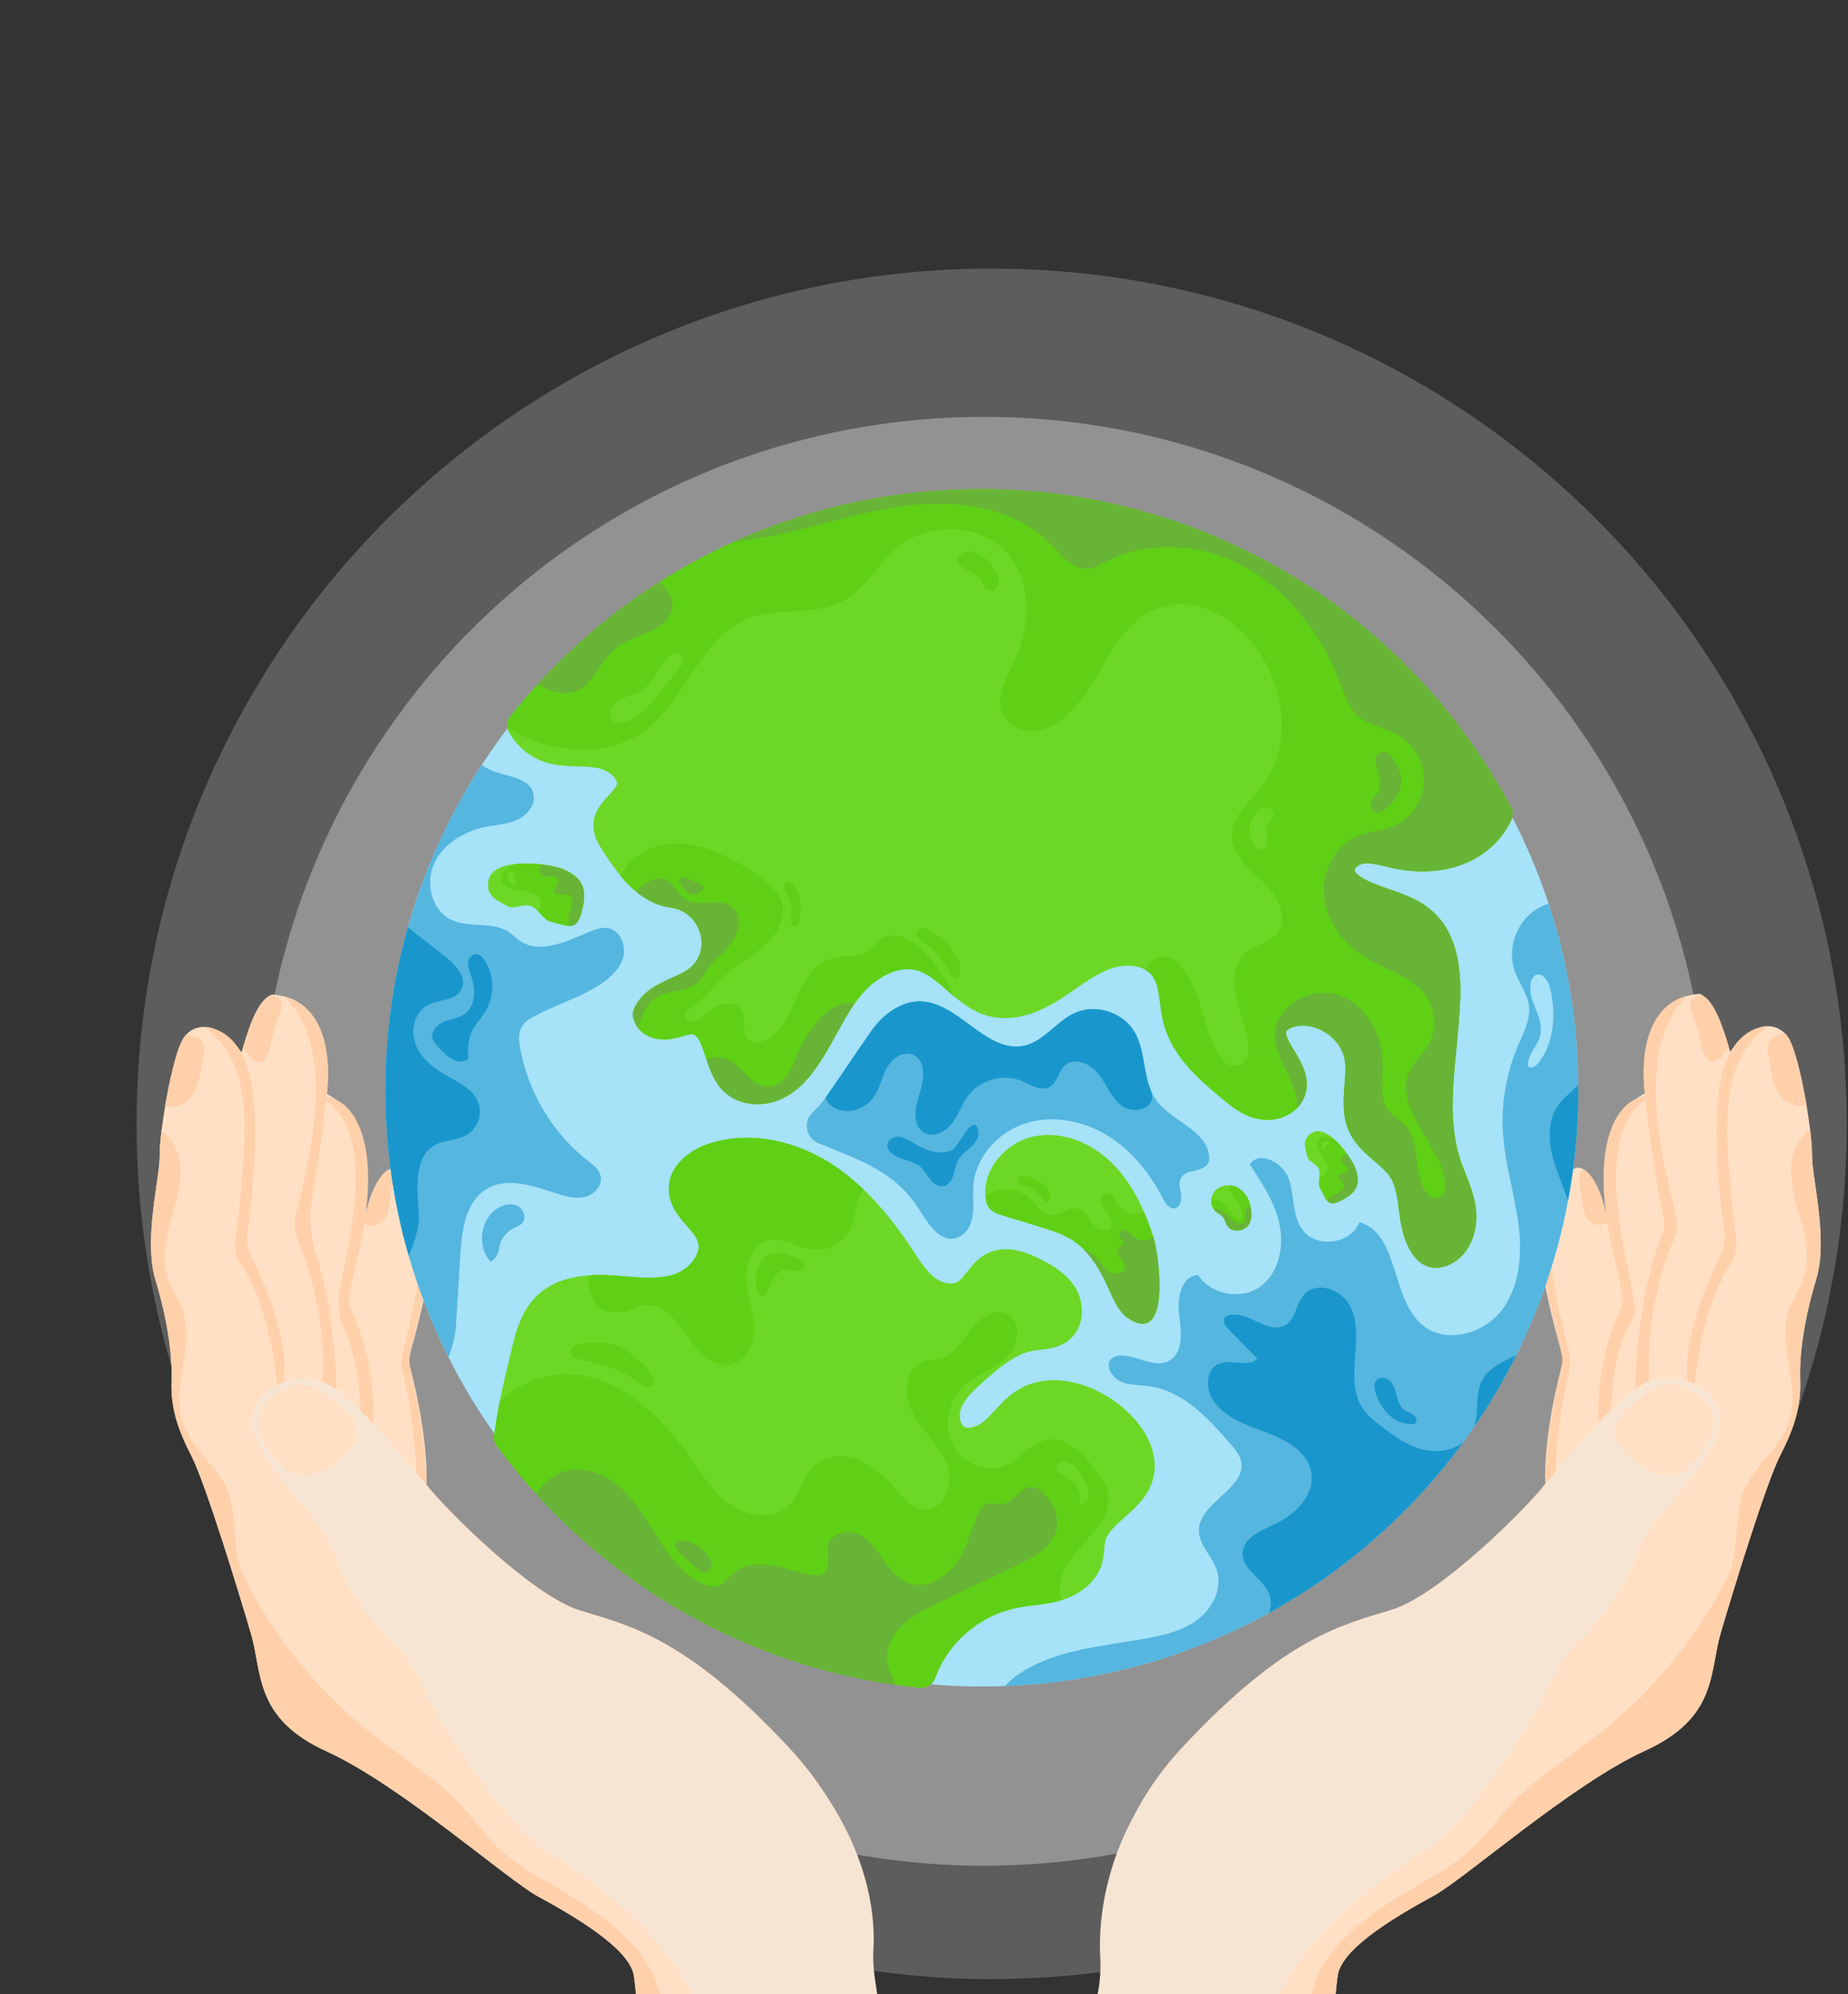 <?xml version="1.0" encoding="UTF-8"?> <svg xmlns="http://www.w3.org/2000/svg" width="406" height="438" viewBox="0 0 406 438" fill="none"><rect x="0" y="0" width="406" height="438" fill="#333333" stroke="none"/><g clip-path="url(#clip0_181_3540)"><path opacity="0.21" d="M405.726 246.849C405.726 348.192 325.525 430.749 225.134 434.556C222.716 434.665 220.297 434.712 217.863 434.712C211.419 434.712 205.068 434.4 198.78 433.729C144.559 428.299 97.156 399.761 66.527 358.131C60.223 349.596 54.637 340.515 49.847 330.95C37.146 305.657 30 277.088 30 246.848C30 209.072 41.156 173.918 60.348 144.475C63.578 139.498 67.058 134.676 70.74 130.042C105.161 86.743 158.29 59 217.863 59C289.669 59 352.035 99.256 383.617 158.424C388.704 167.895 392.995 177.866 396.38 188.226C402.449 206.671 405.726 226.378 405.726 246.849Z" fill="white"></path><path opacity="0.33" d="M375.32 250.693C375.32 336.537 307.385 406.467 222.347 409.692C220.298 409.784 218.25 409.824 216.188 409.824C210.73 409.824 205.35 409.56 200.024 408.991C154.095 404.392 113.942 380.218 87.998 344.955C82.658 337.725 77.927 330.033 73.869 321.931C63.11 300.507 57.057 276.306 57.057 250.692C57.057 218.694 66.507 188.916 82.764 163.976C85.5 159.76 88.447 155.676 91.566 151.75C120.722 115.073 165.726 91.574 216.188 91.574C277.012 91.574 329.84 125.674 356.591 175.792C360.9 183.815 364.534 192.26 367.402 201.036C372.544 216.659 375.32 233.352 375.32 250.693Z" fill="white"></path><path d="M399.029 280.949C396.327 289.896 395.284 297.597 395.497 303.214C395.7 308.831 394.243 313.618 391.125 319.65C388.008 325.691 380.509 350.243 378.019 358.775C375.51 367.316 377.392 377.295 361.362 384.581C345.341 391.867 321.831 412.675 314.969 416.419C308.089 420.173 295.038 427.542 293.94 433.694C292.99 439.016 291.911 462.811 292.501 490.813H237.162L246.081 430.364C246.081 430.364 239.957 415.625 250.241 396.819C252.528 392.622 255.637 388.223 259.815 383.74C282.707 359.197 295.195 356.901 305.811 353.571C316.418 350.241 335.353 331.306 339.522 325.902C339.522 325.902 338.72 316.955 343.147 299.865C343.156 299.856 343.156 299.837 343.156 299.828C343.258 299.441 343.359 299.044 343.47 298.638C343.35 298.204 343.23 297.789 343.119 297.365C343.119 297.365 343.119 297.365 343.119 297.356C340.878 289.157 339.227 282.47 338.664 276.844V276.807C338.314 273.441 338.378 270.452 338.95 267.75C338.95 267.732 338.95 267.704 338.959 267.685C339.752 263.959 341.495 260.768 344.502 257.844C344.834 257.503 345.055 257.3 345.12 257.244C345.129 257.235 345.129 257.235 345.138 257.226C346.005 256.359 346.992 256.295 347.97 256.885C347.97 256.885 347.979 256.885 347.979 256.894C349.584 257.862 351.198 260.592 352.323 264.512V264.53C352.323 264.53 352.323 264.539 352.332 264.548C352.332 264.566 352.341 264.585 352.341 264.613C352.525 265.24 352.682 265.895 352.83 266.587V266.532C352.775 264.909 352.526 262.566 352.452 259.891C352.286 253.822 353.042 246.075 359.268 241.472C359.277 241.463 359.287 241.463 359.287 241.463C359.287 241.463 359.305 241.454 359.324 241.435C359.942 240.974 360.624 240.54 361.362 240.153C361.362 240.153 361.03 237.893 361.122 234.822C361.131 234.324 361.15 233.844 361.187 233.374C361.584 227.895 363.502 220.775 370.53 218.792C370.604 218.783 370.641 218.774 370.641 218.774C371.489 218.525 372.421 218.377 373.436 218.303C373.602 218.377 373.759 218.451 373.906 218.543C374.035 218.617 374.155 218.69 374.275 218.774C374.404 218.866 374.524 218.958 374.644 219.06C374.699 219.106 374.755 219.143 374.801 219.198C374.866 219.253 374.93 219.309 374.995 219.373C375.281 219.65 375.548 219.973 375.825 220.341C376.074 220.673 376.314 221.051 376.544 221.466C377.088 222.407 377.614 223.56 378.149 224.962C378.278 225.276 378.389 225.598 378.509 225.93C378.804 226.769 379.118 227.701 379.422 228.706C379.551 229.112 379.671 229.527 379.8 229.951V229.96C379.892 230.31 379.994 230.642 380.095 231.002C380.27 230.762 380.464 230.513 380.648 230.292C380.667 230.283 380.676 230.264 380.685 230.246C382.843 227.544 385.038 226.059 387.021 225.579C387.113 225.561 387.196 225.542 387.289 225.524C387.381 225.506 387.473 225.487 387.556 225.478C387.63 225.469 387.704 225.46 387.777 225.45C387.814 225.45 387.851 225.441 387.888 225.441C387.916 225.432 387.934 225.432 387.962 225.432C388.082 225.423 388.202 225.414 388.322 225.414C388.387 225.414 388.414 225.414 388.414 225.414C389.899 225.414 391.209 226.014 392.242 227.102H392.251C392.26 227.111 392.26 227.111 392.269 227.12C392.297 227.138 392.324 227.157 392.343 227.185C392.343 227.194 392.343 227.194 392.352 227.203C392.352 227.203 392.361 227.203 392.361 227.221L392.37 227.23C392.462 227.304 392.518 227.377 392.582 227.461V227.47C392.628 227.534 392.684 227.599 392.73 227.664C392.785 227.738 392.832 227.811 392.878 227.895C393.404 228.734 393.92 230.072 394.427 231.713C394.482 231.916 394.547 232.137 394.612 232.359C394.815 233.06 395.018 233.807 395.211 234.591C395.395 235.329 395.571 236.094 395.746 236.878C395.921 237.662 396.087 238.464 396.244 239.276C396.318 239.682 396.401 240.088 396.475 240.493C396.641 241.305 396.779 242.126 396.918 242.928C397.213 244.736 397.471 246.507 397.674 248.093C397.96 250.491 398.117 252.493 398.098 253.682C397.987 258.481 401.732 272.003 399.029 280.949Z" fill="#FFE0C5"></path><path d="M388.415 225.424C388.415 225.424 379.778 224.975 377.752 238.918C376.154 249.92 378.019 264.937 378.877 270.784C379.111 272.376 378.856 273.989 378.141 275.43C375.543 280.663 369.446 294.199 370.842 303.428C372.189 305.717 372.189 305.717 372.189 305.717C372.189 305.717 373.099 288.056 380.2 277.599C381.225 276.089 381.629 274.24 381.432 272.425C379.199 251.852 376.322 233.777 388.415 225.424Z" fill="#FFD0AA"></path><path d="M370.639 218.777C370.639 218.777 359.289 220.326 361.37 240.164C362.776 253.569 364.671 263.648 365.482 267.635C365.724 268.823 365.614 270.04 365.169 271.167C363.535 275.297 359.618 287.014 359.289 305.089L362.409 303.419C362.409 303.419 360.672 288.492 368.045 271.519C368.583 270.28 368.685 268.896 368.374 267.582C365.451 255.246 358.589 230.977 370.639 218.777Z" fill="#FFD0AA"></path><path d="M359.287 241.468C359.287 241.468 348.304 245.116 353.877 272.836C355.794 282.2 357.294 284.697 355.794 288.027C354.294 291.357 350.553 300.69 351.175 312.567C353.433 310.266 353.955 309.755 353.955 309.755C353.955 309.755 354.101 297.51 358.316 290.323C358.969 289.21 359.281 287.934 359.113 286.654C357.764 276.376 349.366 250.554 361.526 241.468C361.368 240.165 359.287 241.468 359.287 241.468Z" fill="#FFD0AA"></path><path d="M345.137 257.229C345.137 257.229 336.444 264.824 338.646 276.728C340.273 285.524 342.131 293.285 342.99 296.738C343.302 297.991 343.31 299.292 343.024 300.551C341.926 305.381 339.227 318.24 339.727 325.901L341.714 323.403C341.714 323.403 341.799 313.657 344.737 301.123C345.008 299.967 345.034 298.772 344.796 297.608C342.727 287.484 335.989 267.791 345.137 257.229Z" fill="#FFD0AA"></path><path d="M376.977 315.702C372.817 325.691 362.404 332.968 359.287 341.923C356.17 350.869 349.51 357.944 345.766 361.688C342.012 365.433 340.979 369.592 337.853 375.218C334.735 380.835 321.777 401.015 313.688 406.014C305.599 411.004 281.665 427.449 278.548 445.554C277.321 452.628 277.598 471.028 278.382 490.812H230.117L241.111 438.166C241.692 435.408 241.877 432.577 241.72 429.755C241.397 423.742 241.96 410.986 250.242 396.819C252.732 392.549 255.933 388.14 260.028 383.75C282.92 359.189 295.399 356.901 306.015 353.572C316.631 350.242 335.566 331.307 339.726 325.893C339.726 325.893 339.791 325.801 339.929 325.635L340.113 325.404C340.436 324.989 340.943 324.343 341.616 323.523C341.644 323.477 341.681 323.44 341.717 323.394C343.82 320.793 347.362 316.56 351.171 312.566C351.309 312.418 351.439 312.28 351.577 312.151C351.697 312.022 351.817 311.902 351.937 311.791C352.084 311.643 352.214 311.505 352.343 311.376C352.417 311.293 352.481 311.219 352.555 311.155C352.739 310.971 352.905 310.805 353.044 310.666C353.256 310.454 353.422 310.288 353.551 310.159C353.597 310.113 353.634 310.076 353.671 310.039C353.699 310.011 353.726 309.974 353.763 309.947C353.791 309.919 353.818 309.892 353.837 309.873C353.883 309.827 353.92 309.79 353.957 309.753C355.774 307.982 357.591 306.359 359.288 305.086C360.266 304.357 361.317 303.804 362.405 303.407C364.425 302.687 366.574 302.54 368.594 302.853L369.323 303.001C369.84 303.112 370.356 303.25 370.845 303.425C371.352 303.6 371.85 303.812 372.321 304.043C376.516 306.137 379.144 310.5 376.977 315.702Z" fill="#F7E5D4"></path><path d="M374.824 308.003C374.824 308.003 368.997 301.067 362.2 305.714C355.402 310.361 353.599 313.414 355.402 316.882C357.205 320.35 365.289 327.049 370.636 322.431C375.984 317.813 378.292 311.888 374.824 308.003Z" fill="#FFE0C5"></path><path d="M396.912 242.937C389.312 243.37 389.571 236.603 388.413 231.425C387.689 228.179 390.094 227.288 392.25 227.105C392.292 227.138 392.333 227.18 392.367 227.222L392.375 227.23C392.45 227.305 392.516 227.388 392.583 227.471C394.173 229.428 395.83 236.478 396.912 242.937Z" fill="#FFD0AA"></path><path d="M379.797 229.961C378.757 231.709 377.516 233.008 376.467 233.091C373.604 233.316 374.062 228.305 371.772 222.686C370.465 219.473 372.188 218.657 373.903 218.549C376.068 219.764 377.783 223.077 379.797 229.961Z" fill="#FFD0AA"></path><path d="M353.103 268.541C352.82 268.807 352.445 268.974 351.962 269.024C347.209 269.524 347.634 263.472 347.009 259.518C346.784 258.07 347.267 257.295 347.975 256.896C349.582 257.861 351.196 260.592 352.32 264.512V264.529C352.32 264.529 352.32 264.537 352.328 264.554C352.378 264.812 352.786 266.752 353.103 268.541Z" fill="#FFD0AA"></path><path d="M399.029 280.949C396.327 289.896 395.284 297.597 395.497 303.214C395.7 308.831 394.243 313.618 391.125 319.65C388.008 325.691 380.509 350.243 378.019 358.775C375.51 367.316 377.392 377.295 361.362 384.581C345.341 391.867 321.831 412.675 314.969 416.419C308.089 420.173 295.038 427.542 293.94 433.694C292.99 439.016 291.911 462.811 292.501 490.813H286.644C286.524 476.969 286.635 463.116 286.985 449.272C287.096 444.974 287.234 440.621 288.553 436.526C291.984 425.901 302.397 419.38 312.063 413.8C316.066 411.476 320.124 409.133 323.49 405.96C326.58 403.046 329.015 399.513 331.901 396.405C337.481 390.391 344.601 386.094 351.057 381.039C362.973 371.751 372.778 359.789 379.566 346.286C382.554 340.319 380.553 331.335 383.965 325.598C386.75 320.931 391.417 317.343 393.078 312.169C395.614 304.292 390.339 295.429 393.05 287.608C393.899 285.127 395.522 282.95 396.333 280.46C397.735 276.125 396.582 271.421 395.355 267.04C394.119 262.659 392.809 258.047 393.935 253.639C394.488 251.472 395.881 249.424 397.671 248.096C397.957 250.494 398.114 252.496 398.095 253.685C397.987 258.481 401.732 272.003 399.029 280.949Z" fill="#FFD0AA"></path><path d="M195.991 490.813H140.689C141.261 462.876 140.182 439.154 139.232 433.842C138.134 427.69 125.084 420.321 118.203 416.567C111.341 412.822 87.831 392.015 71.811 384.729C55.781 377.443 57.663 367.463 55.154 358.923C52.664 350.392 45.165 325.84 42.048 319.798C38.931 313.766 37.473 308.979 37.676 303.362C37.888 297.745 36.846 290.044 34.144 281.097C31.442 272.15 35.186 258.629 35.076 253.833C35.058 252.643 35.214 250.642 35.5 248.244C35.703 246.658 35.961 244.887 36.256 243.079C36.394 242.276 36.533 241.456 36.699 240.644C36.92 239.427 37.169 238.209 37.428 237.029C37.603 236.245 37.779 235.48 37.963 234.742C38.157 233.958 38.359 233.211 38.562 232.51C38.627 232.289 38.691 232.067 38.747 231.864C39.254 230.222 39.771 228.885 40.296 228.046C40.342 227.963 40.388 227.889 40.444 227.815C40.49 227.751 40.546 227.686 40.592 227.621V227.612C40.656 227.529 40.712 227.455 40.804 227.381L40.813 227.372C40.85 227.317 40.887 227.289 40.924 227.252H40.933C41.966 226.164 43.276 225.564 44.761 225.564C44.761 225.564 44.789 225.564 44.853 225.564C44.936 225.564 45.019 225.573 45.102 225.582C45.296 225.591 45.554 225.61 45.868 225.674C47.925 226.08 50.221 227.574 52.49 230.396C52.499 230.414 52.508 230.433 52.527 230.442C52.712 230.663 52.905 230.912 53.08 231.152C53.181 230.792 53.283 230.46 53.375 230.11V230.101C53.504 229.667 53.624 229.253 53.753 228.856C54.74 225.637 55.671 223.285 56.631 221.616C56.862 221.201 57.101 220.823 57.35 220.491C57.627 220.122 57.894 219.799 58.18 219.523C58.245 219.459 58.309 219.403 58.374 219.348C58.42 219.293 58.475 219.256 58.531 219.21C58.651 219.109 58.771 219.016 58.9 218.924C59.02 218.841 59.14 218.767 59.269 218.693C59.417 218.601 59.573 218.527 59.739 218.453C60.754 218.527 61.685 218.674 62.534 218.923C62.534 218.923 62.571 218.932 62.645 218.941C69.673 220.924 71.591 228.044 71.988 233.523C72.025 233.993 72.043 234.473 72.053 234.971C72.145 238.042 71.813 240.302 71.813 240.302C72.551 240.689 73.233 241.123 73.851 241.584C73.869 241.602 73.888 241.612 73.888 241.612C73.888 241.612 73.897 241.612 73.907 241.621C80.133 246.223 80.889 253.971 80.723 260.04C80.649 262.715 80.4 265.057 80.345 266.681V266.736C80.493 266.044 80.649 265.389 80.834 264.762C80.834 264.734 80.843 264.716 80.843 264.697C80.852 264.688 80.852 264.679 80.852 264.679V264.661C81.977 260.741 83.591 258.011 85.196 257.043C85.196 257.034 85.205 257.034 85.205 257.034C86.183 256.444 87.17 256.508 88.037 257.375C88.046 257.384 88.046 257.384 88.055 257.393C88.12 257.448 88.341 257.651 88.673 257.992C91.68 260.916 93.423 264.107 94.216 267.833C94.225 267.852 94.225 267.879 94.225 267.898C94.797 270.6 94.861 273.589 94.511 276.946V276.992C93.958 282.572 92.325 289.194 90.102 297.311C90.093 297.32 90.093 297.339 90.093 297.348C89.973 297.818 89.835 298.298 89.706 298.787C89.826 299.23 89.946 299.672 90.047 300.097C90.047 300.106 90.047 300.106 90.056 300.115C94.446 317.141 93.653 326.051 93.653 326.051C97.822 331.456 116.757 350.391 127.364 353.72C137.98 357.05 150.468 359.346 173.36 383.889C176.275 387.016 178.673 390.096 180.628 393.103C194.066 413.708 187.093 430.512 187.093 430.512L195.991 490.813Z" fill="#FFE0C5"></path><path d="M44.758 225.572C44.758 225.572 53.395 225.123 55.421 239.066C57.007 249.984 55.182 264.857 54.315 270.796C54.07 272.475 54.339 274.177 55.091 275.698C57.721 281.015 63.716 294.416 62.33 303.575C60.983 305.864 60.983 305.864 60.983 305.864C60.983 305.864 60.063 288.016 52.859 277.581C51.961 276.28 51.508 274.721 51.678 273.149C53.919 252.338 56.963 234.003 44.758 225.572Z" fill="#FFD0AA"></path><path d="M62.535 218.926C62.535 218.926 73.885 220.475 71.804 240.313C70.781 250.065 69.499 258.057 68.564 263.224C67.852 267.158 68.097 271.203 69.314 275.011C71.154 280.768 73.626 291.042 73.885 305.239L70.765 303.57C70.765 303.57 72.448 289.11 65.471 272.472C64.73 270.706 64.554 268.753 65.001 266.89C68.02 254.318 74.316 230.854 62.535 218.926Z" fill="#FFD0AA"></path><path d="M73.885 241.616C73.885 241.616 84.868 245.264 79.296 272.984C77.379 282.348 75.879 284.846 77.379 288.175C78.879 291.504 82.62 300.838 81.998 312.715C79.74 310.414 79.218 309.903 79.218 309.903C79.218 309.903 79.094 299.569 75.806 292.316C74.535 289.513 74.055 286.421 74.626 283.397C76.846 271.666 82.624 249.821 71.647 241.617C71.805 240.313 73.885 241.616 73.885 241.616Z" fill="#FFD0AA"></path><path d="M88.035 257.377C88.035 257.377 96.727 264.972 94.525 276.876C92.923 285.538 91.098 293.196 90.222 296.725C89.887 298.077 89.871 299.477 90.179 300.835C91.296 305.766 93.941 318.459 93.446 326.049L91.459 323.551C91.459 323.551 91.371 313.667 88.372 301.005C88.149 300.065 88.112 299.091 88.298 298.144C90.268 288.143 97.301 268.076 88.035 257.377Z" fill="#FFD0AA"></path><path d="M200.511 490.813H154.792C155.576 471.085 155.843 452.758 154.626 445.702C151.509 427.597 127.575 411.152 119.486 406.162C111.397 401.163 98.439 380.983 95.321 375.366C92.194 369.74 91.161 365.58 87.408 361.836C83.663 358.091 77.004 351.017 73.887 342.071C70.77 333.115 60.357 325.838 56.197 315.85C54.03 310.648 56.658 306.286 60.855 304.192C61.325 303.962 61.823 303.749 62.331 303.574C62.82 303.399 63.336 303.26 63.853 303.15L64.582 303.002C66.602 302.688 68.751 302.836 70.771 303.555C71.859 303.952 72.911 304.505 73.888 305.234C75.585 306.507 77.402 308.13 79.219 309.901C79.256 309.938 79.293 309.975 79.339 310.021L79.413 310.095C79.45 310.123 79.477 310.16 79.505 310.187L80.132 310.814C80.298 310.962 80.464 311.128 80.621 311.303C80.695 311.368 80.759 311.441 80.833 311.524C80.962 311.653 81.101 311.792 81.239 311.939C81.359 312.05 81.479 312.17 81.599 312.299C81.737 312.428 81.867 312.567 82.005 312.714C85.814 316.708 89.356 320.941 91.459 323.542C91.496 323.588 91.533 323.625 91.56 323.671C92.233 324.492 92.74 325.137 93.063 325.553L93.247 325.784C93.385 325.95 93.45 326.042 93.45 326.042C97.61 331.456 116.545 350.391 127.161 353.721C137.777 357.051 150.256 359.338 173.148 383.899C176.063 387.026 178.534 390.106 180.628 393.104C191.677 408.949 192.221 422.554 191.889 427.986C191.76 430.153 191.88 432.321 192.193 434.461L200.511 490.813Z" fill="#F7E5D4"></path><path d="M58.349 308.152C58.349 308.152 64.176 301.216 70.973 305.863C77.771 310.51 79.574 313.562 77.771 317.031C75.967 320.499 67.884 327.198 62.536 322.58C57.189 317.962 54.88 312.037 58.349 308.152Z" fill="#FFE0C5"></path><path d="M36.262 243.086C43.862 243.519 43.603 236.751 44.761 231.574C45.485 228.328 43.079 227.437 40.924 227.254C40.882 227.287 40.841 227.329 40.807 227.37L40.799 227.378C40.724 227.453 40.658 227.536 40.591 227.619C39.001 229.577 37.344 236.627 36.262 243.086Z" fill="#FFD0AA"></path><path d="M53.375 230.107C54.415 231.855 55.656 233.153 56.705 233.237C59.568 233.462 59.111 228.451 61.4 222.832C62.707 219.619 60.984 218.803 59.269 218.695C57.104 219.911 55.389 223.224 53.375 230.107Z" fill="#FFD0AA"></path><path d="M80.07 268.69C80.353 268.956 80.728 269.123 81.21 269.173C85.963 269.673 85.538 263.621 86.163 259.667C86.388 258.219 85.905 257.444 85.197 257.045C83.591 258.011 81.976 260.741 80.852 264.661V264.678C80.852 264.678 80.852 264.686 80.844 264.703C80.794 264.961 80.386 266.9 80.07 268.69Z" fill="#FFD0AA"></path><path d="M146.529 490.813H140.691C141.263 462.876 140.184 439.154 139.234 433.842C138.136 427.69 125.086 420.321 118.205 416.567C111.343 412.822 87.833 392.015 71.813 384.729C55.783 377.443 57.665 367.463 55.156 358.923C52.666 350.392 45.167 325.84 42.05 319.798C38.933 313.766 37.475 308.979 37.678 303.362C37.89 297.745 36.848 290.044 34.146 281.097C31.444 272.15 35.188 258.629 35.078 253.833C35.06 252.643 35.216 250.642 35.502 248.244C37.291 249.572 38.684 251.62 39.237 253.787C40.362 258.196 39.053 262.807 37.817 267.188C36.59 271.569 35.437 276.273 36.839 280.608C37.651 283.098 39.274 285.275 40.122 287.756C42.834 295.577 37.558 304.441 40.094 312.317C41.754 317.491 46.421 321.079 49.207 325.746C52.619 331.483 50.618 340.466 53.606 346.434C60.394 359.937 70.198 371.899 82.115 381.187C88.571 386.241 95.692 390.539 101.271 396.553C104.158 399.661 106.593 403.203 109.683 406.108C113.049 409.281 117.108 411.624 121.11 413.948C130.776 419.528 141.189 426.049 144.62 436.674C145.939 440.769 146.077 445.122 146.188 449.42C146.538 463.217 146.649 477.015 146.529 490.813Z" fill="#FFD0AA"></path><path d="M217.7 175.723C216.47 176.744 214.771 177.814 213.404 176.986C212.241 176.282 212.143 174.601 212.556 173.305C212.969 172.009 213.75 170.817 213.89 169.465C214.067 167.754 213.195 166.133 212.762 164.468C212.329 162.803 212.564 160.644 214.127 159.926C215.278 159.398 216.705 159.947 217.522 160.914C218.34 161.881 218.665 163.167 218.852 164.419C219.426 168.259 218.91 172.255 217.379 175.822" fill="#6CD825"></path><path d="M346.743 239.417C346.743 310.104 290.803 367.688 220.779 370.343C219.092 370.419 217.405 370.452 215.707 370.452C211.212 370.452 206.783 370.234 202.397 369.766C164.577 365.979 131.514 346.073 110.15 317.037C105.753 311.084 101.857 304.75 98.516 298.078C89.657 280.436 84.672 260.509 84.672 239.417C84.672 213.068 92.453 188.548 105.84 168.012C108.093 164.54 110.52 161.177 113.088 157.945C137.097 127.744 174.154 108.393 215.707 108.393C265.792 108.393 309.293 136.472 331.32 177.741C334.868 184.347 337.861 191.302 340.222 198.528C344.457 211.393 346.743 225.138 346.743 239.417Z" fill="#A6E2F8"></path><path d="M253.143 325.425C252.031 328.901 249.389 331.244 247.046 333.319C244.992 335.127 243.228 336.699 242.789 338.592C242.682 339.063 242.629 339.662 242.586 340.293C242.511 341.181 242.436 342.186 242.169 343.245C241.142 347.031 237.805 350.101 233.216 351.492C233.173 351.503 233.12 351.524 233.077 351.535C231.023 352.145 228.991 352.401 227.002 352.637C225.815 352.787 224.681 352.926 223.601 353.14C216.157 354.552 209.546 359.675 206.338 366.499C206.113 366.991 205.91 367.483 205.696 367.975L205.354 368.799C204.841 369.986 203.675 370.735 202.402 370.735C202.295 370.735 202.188 370.735 202.081 370.724C165.137 367.013 131.274 347.653 109.165 317.608C108.673 316.945 108.459 316.121 108.566 315.298C108.887 312.827 109.293 310.388 109.775 307.918C109.775 307.918 109.775 307.918 109.786 307.907C110.513 304.206 111.412 300.441 112.385 296.441C113.273 292.772 114.385 288.216 117.722 284.847C120.471 282.087 124.257 280.537 129.231 280.162C130.055 280.087 130.91 280.055 131.798 280.055C132.611 280.055 133.467 280.087 134.354 280.141C135.285 280.194 136.215 280.269 137.135 280.355C139.05 280.505 140.846 280.654 142.611 280.654C144.825 280.654 146.59 280.419 148.151 279.905C150.205 279.22 152.109 277.595 152.996 275.755C153.542 274.621 153.638 273.562 153.274 272.6C152.878 271.53 151.926 270.429 150.9 269.274C149.178 267.295 147.028 264.846 146.942 261.38C146.803 255.979 151.68 252.502 155.905 251.165C158.493 250.341 161.253 249.914 164.109 249.914C170.259 249.914 176.784 251.914 182.463 255.529C185.137 257.23 187.576 259.209 189.758 261.305C194.389 265.733 197.93 270.685 200.465 274.493L200.797 275.017C202.252 277.242 203.621 279.349 205.439 280.697C206.477 281.467 207.76 281.938 208.883 281.938C209.471 281.938 209.995 281.81 210.413 281.553C211.087 281.147 211.761 280.28 212.467 279.371C213.547 278.002 214.767 276.44 216.703 275.424C217.997 274.74 219.43 274.397 220.971 274.397C223.955 274.397 226.832 275.691 228.736 276.665C231.549 278.109 234.394 279.852 236.223 282.783C238.319 286.174 238.405 291.404 234.929 294.292C232.897 295.993 230.458 296.271 228.49 296.495C228.009 296.548 227.538 296.602 227.067 296.677C222.938 297.394 219.238 300.677 215.975 303.565C213.996 305.33 211.943 307.18 211.119 309.373C210.531 310.945 210.937 312.935 211.953 313.459C212.188 313.577 212.466 313.641 212.787 313.641C213.846 313.641 215.236 312.999 216.434 311.951C217.193 311.288 217.921 310.496 218.691 309.662C219.985 308.261 221.322 306.817 223.087 305.629C225.558 303.982 228.403 303.158 231.548 303.158C236.639 303.158 242.362 305.468 246.865 309.351C252.491 314.215 254.844 320.226 253.143 325.425Z" fill="#6CD825"></path><path d="M189.758 261.301C189.597 261.494 189.437 261.697 189.298 261.911C187.897 264.018 188.122 266.799 187.244 269.173C185.982 272.628 182.174 274.959 178.527 274.521C175.168 274.115 171.992 271.676 168.719 272.531C165.371 273.419 163.809 277.419 163.97 280.885C164.13 284.35 165.467 287.677 165.649 291.143C165.842 294.609 164.355 298.619 161.018 299.582C157.007 300.737 153.403 296.951 151.028 293.517C148.654 290.084 145.413 286.115 141.295 286.779C139.733 287.036 138.343 287.945 136.792 288.201C130.984 289.142 129.294 284.757 129.23 280.158C130.054 280.083 130.909 280.051 131.797 280.051C132.61 280.051 133.466 280.083 134.353 280.137C135.284 280.19 136.214 280.265 137.134 280.351C139.049 280.501 140.845 280.65 142.61 280.65C144.824 280.65 146.589 280.415 148.15 279.901C150.204 279.216 152.108 277.591 152.995 275.751C153.541 274.617 153.637 273.558 153.273 272.596C152.877 271.526 151.925 270.425 150.899 269.27C149.177 267.291 147.027 264.842 146.941 261.376C146.802 255.975 151.679 252.498 155.904 251.161C158.492 250.337 161.252 249.91 164.108 249.91C170.258 249.91 176.783 251.91 182.462 255.525C185.137 257.226 187.576 259.205 189.758 261.301Z" fill="#5FD015"></path><path d="M167.925 276.297C166.751 277.438 166.258 279.119 166.116 280.75C165.978 282.346 166.317 284.253 167.759 284.95C168.63 283.968 168.994 282.653 169.554 281.466C170.114 280.279 171.041 279.097 172.342 278.928C173.209 278.816 174.067 279.181 174.941 279.194C175.815 279.207 176.848 278.584 176.698 277.724C176.586 277.083 175.9 276.738 175.298 276.491C172.983 275.544 170.082 274.2 167.925 276.297Z" fill="#5FD015"></path><path d="M232.916 348.056C233.708 340.323 244.778 335.659 243.43 328.001C243.002 325.594 241.366 323.616 239.783 321.755C237.334 318.867 234.21 315.701 230.445 316.172C226.841 316.621 224.519 320.226 221.236 321.755C216.958 323.744 211.364 321.509 209.235 317.295C207.106 313.081 208.401 307.572 211.877 304.385C214.615 301.871 218.401 300.727 221.086 298.16C223.781 295.593 224.616 290.341 221.311 288.651C218.594 287.271 215.375 289.41 213.492 291.817C211.609 294.213 209.994 297.165 207.117 298.181C205.641 298.705 203.994 298.63 202.56 299.261C198.528 301.004 198.517 306.951 200.699 310.759C202.881 314.567 206.507 317.519 208.079 321.616C209.662 325.712 207.533 331.756 203.148 331.542C200.581 331.424 198.656 329.242 196.966 327.306C194.645 324.643 192.057 322.044 188.784 320.706C185.511 319.369 181.382 319.562 178.837 322.011C176.398 324.353 175.864 328.161 173.478 330.557C170.301 333.745 164.793 333.295 161.006 330.856C157.22 328.428 154.706 324.503 152.128 320.812C145.347 311.143 135.742 301.591 123.933 301.837C118.671 301.944 113.537 304.233 109.782 307.902C109.771 307.913 109.771 307.913 109.771 307.913C109.29 310.384 108.883 312.822 108.562 315.293C108.455 316.117 108.669 316.94 109.161 317.603C111.856 321.272 114.734 324.791 117.771 328.128C138.35 350.782 166.267 365.692 196.579 370.056C198.408 370.313 200.237 370.537 202.077 370.719C202.184 370.73 202.291 370.73 202.398 370.73C203.671 370.73 204.837 369.981 205.35 368.794L205.692 367.97C205.906 367.478 206.109 366.986 206.334 366.494C209.543 359.67 216.153 354.546 223.597 353.135C224.677 352.921 225.811 352.782 226.998 352.632C228.987 352.397 231.02 352.14 233.073 351.53C232.916 350.377 232.799 349.211 232.916 348.056ZM232.103 323.038C231.739 322.311 232.349 321.38 233.13 321.155C233.922 320.941 234.756 321.251 235.462 321.668C237.419 322.823 241.783 330.706 237.066 330.46C237.398 329.037 237.269 327.561 236.403 326.331C235.654 325.272 234.542 324.513 233.376 323.978C232.884 323.744 232.339 323.52 232.103 323.038Z" fill="#5FD015"></path><path d="M142.635 304.624C141.76 304.964 140.869 304.248 140.145 303.65C136.54 300.672 131.775 299.61 127.217 298.563C126.524 298.404 125.74 298.172 125.445 297.525C125.159 296.897 125.499 296.123 126.051 295.708C126.603 295.293 127.311 295.159 127.995 295.067C130.708 294.701 133.524 294.824 136.101 295.746C137.362 296.197 146.8 303.005 142.635 304.624Z" fill="#5FD015"></path><path d="M232.006 336.292C230.979 339.993 227.15 342.068 223.685 343.715C217.866 346.496 212.048 349.266 206.218 352.037C203.234 353.459 200.175 354.936 197.886 357.321C195.586 359.695 194.185 363.225 195.201 366.37C195.554 367.472 196.185 368.477 196.495 369.59C196.538 369.74 196.57 369.9 196.581 370.061C166.269 365.697 138.352 350.787 117.773 328.133C119.345 325.705 121.677 323.78 124.458 323.074C128.779 321.983 133.378 324.015 136.641 327.053C139.893 330.091 142.107 334.048 144.502 337.802C146.898 341.556 149.647 345.289 153.54 347.46C154.952 348.252 156.695 348.808 158.171 348.145C159.283 347.642 159.989 346.551 160.888 345.728C163.07 343.739 166.311 343.353 169.231 343.771C172.151 344.177 174.932 345.268 177.831 345.846C178.997 346.081 180.345 346.178 181.222 345.375C182.741 343.984 181.468 341.428 181.939 339.428C182.538 336.872 185.95 335.92 188.356 336.925C190.773 337.93 192.378 340.198 193.875 342.348C195.362 344.498 197.009 346.755 199.458 347.685C203.095 349.076 207.298 346.958 209.694 343.877C212.079 340.796 213.159 336.925 214.518 333.277C214.967 332.058 215.598 330.731 216.828 330.325C217.919 329.983 219.106 330.496 220.24 330.346C222.882 329.993 224.401 326.25 227.032 326.613C227.877 326.731 228.604 327.287 229.214 327.875C231.439 330.034 232.83 333.308 232.006 336.292Z" fill="#68B436"></path><path d="M155.806 342.331C156.405 342.876 156.542 343.861 156.115 344.549C155.687 345.237 154.744 345.55 153.989 345.255C153.574 345.092 153.239 344.78 152.914 344.474C151.719 343.348 150.524 342.223 149.329 341.097C148.645 340.452 147.941 339.346 148.619 338.696C148.931 338.397 149.412 338.372 149.843 338.402C152.398 338.584 154.801 340.214 155.915 342.521" fill="#68B436"></path><path d="M248 289.656C245.839 288.265 244.77 285.731 243.722 283.388C241.861 279.238 239.572 275.034 235.775 272.521C233.561 271.045 230.983 270.254 228.448 269.473C225.742 268.65 223.036 267.826 220.33 267.002C219.26 266.67 218.116 266.296 217.399 265.43C216.821 264.735 216.608 263.815 216.511 262.927V262.874C215.901 256.628 221.207 250.756 227.378 249.568C233.56 248.37 240.042 251.183 244.481 255.654C247.444 258.638 249.626 262.275 251.305 266.157C252.15 268.093 252.867 270.072 253.487 272.072C254.535 275.377 257.39 295.699 248 289.656Z" fill="#6CD825"></path><path d="M248.001 289.655C245.84 288.264 244.771 285.73 243.723 283.387C242.311 280.242 240.653 277.066 238.289 274.616C237.53 273.835 236.695 273.129 235.776 272.52C233.562 271.044 230.984 270.253 228.449 269.472C225.743 268.649 223.037 267.825 220.331 267.001C219.261 266.669 218.117 266.295 217.4 265.429C216.822 264.734 216.609 263.814 216.512 262.926V262.873C219.336 260.424 223.989 260.937 226.555 263.525C227.806 264.787 228.812 266.563 230.566 266.851C232.812 267.225 234.973 264.851 237.133 265.568C238.566 266.038 239.229 267.643 240.128 268.862C241.026 270.081 242.994 270.969 243.936 269.782C244.588 268.958 244.193 267.718 243.583 266.862C242.963 266.007 242.129 265.258 241.872 264.242C241.605 263.226 242.364 261.868 243.391 262.092C243.904 262.199 244.257 262.648 244.568 263.076C245.819 264.819 247.328 266.905 249.477 266.766C250.129 266.723 250.718 266.466 251.306 266.156C252.108 268.006 252.803 269.889 253.402 271.803C253.434 271.889 253.455 271.985 253.488 272.07C254.536 275.376 257.391 295.698 248.001 289.655Z" fill="#5FD015"></path><path d="M225.087 260.448C224.44 260.314 223.616 260.167 223.469 259.523C223.379 259.127 223.635 258.713 223.987 258.511C224.339 258.309 224.764 258.279 225.169 258.298C227.005 258.384 231.116 260.65 230.75 262.95C230.362 265.389 229.147 263.377 228.507 262.704C227.497 261.639 226.594 260.759 225.087 260.448Z" fill="#5FD015"></path><path d="M248.001 289.655C245.84 288.264 244.771 285.73 243.723 283.387C242.311 280.242 240.653 277.066 238.289 274.616C239.38 274.937 240.396 275.632 241.156 276.488C242.119 277.568 242.835 278.937 244.119 279.568C245.403 280.21 247.467 279.354 247.178 277.953C247.007 277.119 246.141 276.627 245.756 275.878C245.2 274.798 245.949 273.279 247.136 273.065C246.644 272.637 246.12 272.167 245.949 271.535C245.778 270.903 246.163 270.091 246.815 270.07C247.179 270.049 247.5 270.284 247.788 270.509C248.836 271.375 249.906 272.541 251.264 272.466C251.895 272.423 252.462 272.124 253.05 271.91C253.168 271.867 253.285 271.824 253.403 271.803C253.435 271.889 253.456 271.985 253.489 272.07C254.536 275.376 257.391 295.698 248.001 289.655Z" fill="#68B436"></path><path d="M332.026 180.151C330.186 184.109 326.742 187.456 322.592 189.328C319.586 190.708 316.196 191.403 312.538 191.403C310.367 191.403 308.142 191.157 305.906 190.665C305.414 190.558 304.911 190.44 304.419 190.312C302.954 189.959 301.574 189.628 300.333 189.628C300.066 189.628 299.809 189.649 299.574 189.681C298.43 189.831 297.531 190.719 297.574 191.104C297.606 191.468 298.141 192.142 299.264 192.816C300.997 193.875 303.04 194.581 305.2 195.319C308.537 196.474 311.992 197.672 314.88 200.314C319.094 204.207 321.03 210.261 320.816 218.839C320.709 222.636 320.335 226.476 319.971 230.188C319.115 238.927 318.302 247.173 320.859 254.842C321.191 255.837 321.576 256.821 321.993 257.869C322.945 260.297 323.929 262.811 324.26 265.645C324.784 270.137 323.062 275.913 318.035 277.945C317.137 278.298 316.281 278.469 315.468 278.469C315.072 278.469 314.676 278.437 314.302 278.351C311.906 277.837 310.612 275.902 310.195 275.27C308.184 272.189 307.724 268.681 307.318 265.59C306.976 262.98 306.655 260.509 305.51 258.68C304.697 257.375 303.36 256.231 301.938 255.022C300.013 253.375 297.831 251.514 296.526 248.807C294.836 245.309 295.125 241.587 295.392 238.304C295.552 236.283 295.713 234.357 295.413 232.667C294.696 228.667 290.493 225.276 286.225 225.276C285.658 225.276 285.102 225.34 284.567 225.458C283.604 225.683 282.834 226.089 282.61 226.496C282.204 227.266 283.316 229.106 284.289 230.721C285.947 233.449 288 236.85 286.653 240.7C285.541 243.866 282.225 245.994 278.406 245.994C277.679 245.994 276.951 245.919 276.267 245.759C272.866 245.021 270.245 242.807 268.127 241.031C263.464 237.095 257.677 232.196 255.72 225.051C255.292 223.489 255.078 221.939 254.875 220.43C254.533 217.906 254.244 215.734 253.078 214.237C252.661 213.702 252.158 213.306 251.613 213.007C250.297 212.269 248.757 212.13 247.795 212.13C246.501 212.13 245.174 212.365 243.945 212.804C241.282 213.767 238.832 215.457 236.254 217.243C235.099 218.045 233.912 218.869 232.682 219.639C228.446 222.292 224.435 223.639 220.767 223.639C219.473 223.639 218.211 223.468 217.002 223.136C214.135 222.344 211.793 220.687 209.729 218.954C209.119 218.462 208.542 217.959 207.986 217.467C205.868 215.627 203.879 213.884 201.654 213.199C200.948 212.985 200.199 212.878 199.44 212.878C196.039 212.878 192.113 215.049 189.204 218.547C187.086 221.082 185.471 224.034 183.749 227.147C182.562 229.308 181.332 231.543 179.898 233.682C177.342 237.533 174.721 239.993 171.651 241.394C169.993 242.143 168.175 242.538 166.367 242.538C163.532 242.538 160.944 241.554 159.072 239.779C156.804 237.608 155.831 234.623 154.965 231.992C153.906 228.783 153.286 227.403 152.216 227.211C152.12 227.2 152.034 227.19 151.927 227.19C151.36 227.19 150.579 227.414 149.756 227.66C149.114 227.842 148.387 228.056 147.617 228.195C147.093 228.302 146.537 228.345 145.98 228.345C142.365 228.345 139.595 226.334 139.092 223.329C138.985 222.698 139.081 222.035 139.349 221.457C141.082 217.735 144.579 216.152 147.66 214.761C148.644 214.312 149.564 213.895 150.377 213.435C150.57 213.328 150.783 213.2 150.987 213.061C153.522 211.35 154.634 208.494 153.928 205.435C153.34 202.879 151.318 199.937 147.393 199.37C145.746 199.135 144.131 198.611 142.73 197.851C140.12 196.46 138.045 194.482 136.291 192.332C134.826 190.557 133.574 188.653 132.398 186.856C131.521 185.498 130.334 183.658 130.366 181.273C130.387 178.267 132.334 176.192 133.757 174.684C134.506 173.882 135.286 173.048 135.49 172.395C135.533 172.256 135.65 171.839 135.233 171.154C134.548 170.031 132.912 168.993 131.35 168.705C129.981 168.438 128.526 168.395 126.975 168.352C124.536 168.277 122.012 168.202 119.445 167.304C116.29 166.202 113.594 163.945 111.861 160.951C111.69 160.662 111.572 160.352 111.508 160.031C111.305 159.111 111.519 158.116 112.128 157.346C137.349 125.622 175.02 107.439 215.483 107.439C264.31 107.439 308.934 134.2 331.941 177.294C332.411 178.183 332.443 179.242 332.026 180.151Z" fill="#6CD825"></path><path d="M209.729 218.956C209.119 218.464 208.542 217.961 207.986 217.469C205.868 215.629 203.879 213.886 201.654 213.201C200.948 212.987 200.199 212.88 199.44 212.88C196.039 212.88 192.113 215.051 189.204 218.549C188.701 219.148 188.231 219.768 187.781 220.41C186.316 222.485 185.064 224.763 183.749 227.148C182.562 229.309 181.332 231.544 179.898 233.683C177.342 237.534 174.721 239.994 171.651 241.395C169.993 242.144 168.175 242.539 166.367 242.539C163.532 242.539 160.944 241.555 159.072 239.78C157.018 237.822 156.034 235.191 155.221 232.763C155.135 232.506 155.05 232.25 154.964 231.993C153.905 228.784 153.285 227.404 152.215 227.212C152.119 227.201 152.033 227.191 151.926 227.191C151.359 227.191 150.578 227.415 149.755 227.661C149.113 227.843 148.386 228.057 147.616 228.196C147.092 228.303 146.536 228.346 145.979 228.346C143.605 228.346 141.604 227.48 140.364 226.036C139.669 225.244 139.219 224.261 139.07 223.17C138.985 222.582 139.102 221.993 139.348 221.459C141.081 217.737 144.578 216.154 147.659 214.763C148.643 214.314 149.563 213.897 150.376 213.437C150.569 213.33 150.782 213.202 150.986 213.063C153.521 211.352 154.633 208.496 153.927 205.437C153.339 202.881 151.317 199.939 147.392 199.372C145.745 199.137 144.13 198.613 142.729 197.853C141.649 197.276 140.665 196.602 139.756 195.853C138.462 194.805 137.317 193.596 136.291 192.334C137.756 189.735 139.992 187.574 142.751 186.408C150.388 183.178 159.062 187.242 165.951 191.874C168.507 193.596 171.181 195.682 171.855 198.687C172.593 201.971 170.636 205.319 168.143 207.575C165.64 209.832 162.581 211.393 160.046 213.618C157.062 216.228 154.548 219.897 151.254 221.79C149.757 222.656 150.912 225.02 152.505 224.346C152.526 224.335 152.537 224.335 152.559 224.325C154.313 223.566 155.661 222.079 157.329 221.138C158.987 220.197 161.393 219.951 162.591 221.448C164.249 223.502 162.602 227.47 164.944 228.7C165.757 229.128 166.752 228.978 167.618 228.657C174.881 225.887 174.485 213.747 181.705 210.87C184.989 209.565 189.181 210.571 191.813 208.217C192.487 207.607 193 206.827 193.717 206.27C196.402 204.206 200.284 206.345 202.67 208.762C205.579 211.725 207.975 215.191 209.729 218.956Z" fill="#5FD015"></path><path d="M175.692 199.892C175.967 200.823 175.9 201.851 175.507 202.738C175.25 203.318 174.474 203.873 174.062 203.392C173.949 203.26 173.907 203.082 173.88 202.911C173.656 201.509 174.139 200.047 173.801 198.668C173.464 197.295 172.343 196.146 172.3 194.732C172.293 194.486 172.324 194.225 172.47 194.027C172.908 193.433 173.866 193.853 174.356 194.405C176.054 196.317 176.227 199.169 175.712 201.673L175.692 199.892Z" fill="#5FD015"></path><path d="M208.315 213.214C207.003 210.56 204.974 208.265 202.501 206.637C201.93 206.261 201.266 205.808 201.239 205.125C201.212 204.455 201.88 203.915 202.548 203.855C203.216 203.795 203.863 204.089 204.449 204.415C207.015 205.846 209.396 208.238 210.603 210.95C211.769 213.573 210.193 217.012 208.315 213.214Z" fill="#5FD015"></path><path d="M155.426 212.967C154.784 213.897 154.271 214.935 153.447 215.705C151.094 217.962 147.168 217.331 144.355 218.978C142.259 220.197 141.039 222.55 140.547 224.925C140.472 225.289 140.408 225.663 140.365 226.037C139.67 225.245 139.22 224.262 139.071 223.171C138.986 222.583 139.103 221.994 139.349 221.46C141.082 217.738 144.579 216.155 147.66 214.764C148.644 214.315 149.564 213.898 150.377 213.438C150.57 213.331 150.783 213.203 150.987 213.064C153.522 211.353 154.634 208.497 153.928 205.438C153.34 202.882 151.318 199.94 147.393 199.373C145.746 199.138 144.131 198.614 142.73 197.854C141.65 197.277 140.666 196.603 139.757 195.854C140.634 194.859 141.714 194.046 142.923 193.469C143.714 193.084 144.602 192.795 145.469 192.934C147.822 193.319 148.656 196.335 150.667 197.608C153.619 199.469 158.026 197.02 160.796 199.138C163.01 200.839 162.582 204.422 161.01 206.721C159.426 209.031 157.02 210.667 155.426 212.967Z" fill="#68B436"></path><path d="M187.781 220.41C186.316 222.485 185.064 224.763 183.749 227.148C182.562 229.309 181.332 231.544 179.898 233.683C177.342 237.534 174.721 239.994 171.651 241.395C169.993 242.144 168.175 242.539 166.367 242.539C163.532 242.539 160.944 241.555 159.072 239.78C157.018 237.822 156.034 235.191 155.221 232.763C156.355 232.314 157.52 232.068 158.74 232.314C160.826 232.731 162.334 234.464 163.821 235.983C165.308 237.491 167.222 238.978 169.319 238.678C170.121 238.56 170.859 238.186 171.501 237.694C173.833 235.897 174.635 232.817 175.844 230.132C177.031 227.49 178.732 225.073 180.818 223.073C182.679 221.298 185.214 219.757 187.706 220.388C187.728 220.4 187.76 220.4 187.781 220.41Z" fill="#68B436"></path><path d="M153.473 196.24C152.753 196.725 151.739 196.526 151.045 196.004C150.352 195.482 149.907 194.704 149.481 193.947C149.295 193.617 149.114 193.186 149.346 192.887C149.599 192.561 150.109 192.678 150.494 192.826C151.471 193.2 152.448 193.575 153.425 193.95C153.763 194.08 154.122 194.225 154.33 194.522C154.59 194.894 154.514 195.461 154.164 195.751C153.814 196.041 153.243 196.011 152.926 195.686" fill="#68B436"></path><path d="M331.942 177.296C308.935 134.202 264.311 107.441 215.484 107.441C196.499 107.441 178.112 111.441 161.352 118.982C155.64 121.549 150.111 124.522 144.816 127.892C135.093 134.064 126.13 141.561 118.194 150.247C116.098 152.536 114.076 154.9 112.129 157.349C111.519 158.119 111.305 159.114 111.509 160.034C114.055 161.35 116.632 162.387 118.547 163.05C126.034 165.617 134.848 165.296 141.308 160.729C150.753 154.044 153.833 139.754 164.668 135.711C171.16 133.283 178.883 135.347 185.022 132.128C190.081 129.465 192.819 123.86 197.215 120.213C204.317 114.33 216.264 115.015 221.912 122.288C226.96 128.781 226.169 138.268 222.629 145.702C220.939 149.264 218.639 153.285 220.297 156.869C221.613 159.736 225.207 161.03 228.308 160.452C231.41 159.864 234.02 157.767 236.084 155.382C242.448 148.002 245.475 136.739 254.663 133.477C263.231 130.439 272.654 136.568 277.339 144.355C282.462 152.858 283.511 164.496 277.489 172.4C274.751 175.983 270.537 179.171 270.622 183.674C270.708 187.899 274.558 190.883 277.606 193.814C280.654 196.734 283.232 201.611 280.622 204.927C278.932 207.066 275.82 207.451 273.755 209.227C270.172 212.286 271.017 217.966 272.461 222.447C273.323 225.124 274.258 228.071 274.302 230.836C274.35 233.881 270.546 235.291 268.651 232.908C264.393 227.552 264.32 217.942 259.455 212.275C258.514 211.184 257.284 210.2 255.851 210.114C253.979 210.007 252.61 211.323 251.615 213.013C252.161 213.312 252.663 213.708 253.08 214.243C254.246 215.74 254.535 217.912 254.877 220.436C255.08 221.944 255.294 223.495 255.722 225.057C257.679 232.202 263.466 237.101 268.129 241.037C270.247 242.813 272.867 245.027 276.269 245.765C276.954 245.925 277.681 246 278.408 246C280.996 246 283.36 245.016 284.954 243.401C285.713 242.631 286.302 241.722 286.655 240.706C288.003 236.855 285.949 233.454 284.291 230.727C283.318 229.112 282.205 227.272 282.612 226.502C282.837 226.096 283.607 225.689 284.569 225.464C285.104 225.346 285.66 225.282 286.227 225.282C290.495 225.282 294.698 228.673 295.415 232.673C295.714 234.363 295.554 236.288 295.394 238.31C295.127 241.594 294.838 245.316 296.528 248.813C297.833 251.519 300.015 253.38 301.94 255.028C303.363 256.237 304.7 257.381 305.512 258.686C306.657 260.515 306.977 262.986 307.32 265.596C307.726 268.687 308.186 272.195 310.197 275.276C310.614 275.907 311.908 277.843 314.304 278.357C314.678 278.443 315.074 278.475 315.47 278.475C316.283 278.475 317.139 278.304 318.037 277.951C323.064 275.919 324.786 270.143 324.262 265.651C323.931 262.817 322.946 260.303 321.995 257.875C321.578 256.827 321.193 255.843 320.861 254.848C318.305 247.179 319.118 238.932 319.973 230.194C320.337 226.482 320.711 222.643 320.818 218.845C321.032 210.267 319.096 204.213 314.882 200.32C311.994 197.678 308.539 196.48 305.202 195.325C303.041 194.587 300.998 193.881 299.266 192.822C298.143 192.148 297.608 191.474 297.576 191.11C297.533 190.725 298.432 189.837 299.576 189.687C299.811 189.655 300.068 189.634 300.335 189.634C301.576 189.634 302.956 189.966 304.421 190.318C304.913 190.446 305.416 190.564 305.908 190.671C308.143 191.163 310.368 191.409 312.54 191.409C316.198 191.409 319.589 190.714 322.594 189.334C326.744 187.462 330.188 184.114 332.028 180.157C332.444 179.243 332.412 178.184 331.942 177.296ZM149.96 145.315C149.831 146.267 149.158 147.048 148.516 147.775C145.478 151.176 141.606 157.99 136.697 158.696C135.852 158.824 134.857 158.739 134.355 158.054C134.077 157.68 133.991 157.188 134.034 156.728C134.184 155.177 135.553 154.022 136.965 153.369C138.366 152.717 139.939 152.363 141.222 151.497C143.917 149.679 144.795 146.021 147.265 143.892C147.596 143.603 147.992 143.325 148.431 143.293C149.393 143.229 150.089 144.352 149.96 145.315ZM279.756 179.2C279.553 180.013 278.708 180.516 278.355 181.286C277.938 182.206 278.312 183.275 278.451 184.281C278.579 185.286 278.216 186.591 277.21 186.72C276.504 186.816 275.873 186.26 275.477 185.661C274.461 184.153 274.215 182.142 274.846 180.431C275.477 178.72 276.964 177.351 278.729 176.869L277.734 177.479C278.74 177.05 280.023 178.141 279.756 179.2ZM219.07 126.04C219.377 126.834 219.546 127.732 219.252 128.53C218.958 129.329 218.076 129.951 217.258 129.717C216.161 129.403 215.924 127.991 215.3 127.036C214.316 125.529 207.585 124.044 211.38 121.511C214.093 119.7 218.197 123.78 219.07 126.04Z" fill="#5FD015"></path><path d="M332.027 180.152C330.187 184.11 326.743 187.457 322.593 189.329C319.587 190.709 316.197 191.404 312.539 191.404C310.368 191.404 308.143 191.158 305.907 190.666C305.415 190.559 304.912 190.441 304.42 190.313C302.955 189.96 301.575 189.629 300.334 189.629C300.067 189.629 299.81 189.65 299.575 189.682C298.431 189.832 297.532 190.72 297.575 191.105C297.607 191.469 298.142 192.143 299.265 192.817C300.998 193.876 303.041 194.582 305.201 195.32C308.538 196.475 311.993 197.673 314.881 200.315C319.095 204.208 321.031 210.262 320.817 218.84C320.71 222.637 320.336 226.477 319.972 230.189C319.116 238.928 318.303 247.174 320.86 254.843C321.192 255.838 321.577 256.822 321.994 257.87C322.946 260.298 323.93 262.812 324.261 265.646C324.785 270.138 323.063 275.914 318.036 277.946C317.138 278.299 316.282 278.47 315.469 278.47C315.073 278.47 314.677 278.438 314.303 278.352C311.907 277.838 310.613 275.903 310.196 275.271C308.185 272.19 307.725 268.682 307.319 265.591C306.977 262.981 306.656 260.51 305.511 258.681C304.698 257.376 303.361 256.232 301.939 255.023C300.014 253.376 297.832 251.515 296.527 248.808C294.837 245.31 295.126 241.588 295.393 238.305C295.553 236.284 295.714 234.358 295.414 232.668C294.697 228.668 290.494 225.277 286.226 225.277C285.659 225.277 285.103 225.341 284.568 225.459C283.605 225.684 282.835 226.09 282.611 226.497C282.205 227.267 283.317 229.107 284.29 230.722C285.948 233.45 288.001 236.851 286.654 240.701C286.301 241.717 285.713 242.626 284.953 243.396C285.028 241.685 284.589 239.877 283.969 238.326C282.44 234.55 279.894 230.946 280.118 226.892C280.482 220.485 288.514 216.442 294.515 218.742C300.505 221.042 303.874 227.844 303.799 234.262C303.746 237.759 303.018 241.749 305.361 244.348C306.259 245.343 307.511 245.974 308.474 246.915C310.88 249.257 311.03 252.99 311.469 256.327C311.735 258.344 312.351 260.546 313.519 262.155C314.723 263.814 317.375 263.117 317.504 261.071C318.024 252.819 305.8 243.833 309.575 235.48C310.559 233.309 312.506 231.715 313.725 229.661C315.586 226.548 315.554 222.398 313.65 219.307C310.73 214.547 304.612 213.125 299.841 210.215C295.124 207.317 291.445 202.439 290.888 196.931C290.332 191.423 293.391 185.497 298.557 183.518C300.824 182.652 303.338 182.545 305.616 181.678C309.552 180.191 312.461 176.309 312.804 172.105C313.136 167.912 310.889 163.612 307.242 161.505C304.301 159.815 300.6 159.441 298.14 157.098C296.322 155.376 295.52 152.884 294.632 150.541C290.76 140.209 283.989 130.7 274.491 125.095C264.993 119.49 252.628 118.282 242.863 123.416C241.729 124.015 240.595 124.71 239.323 124.871C235.879 125.331 233.28 122.037 230.852 119.544C222.21 110.656 208.262 109.468 196.037 111.522C184.368 113.469 173.116 117.854 161.35 118.977C178.111 111.436 196.497 107.436 215.482 107.436C264.309 107.436 308.933 134.197 331.94 177.291C332.412 178.184 332.444 179.243 332.027 180.152Z" fill="#68B436"></path><path d="M307.923 171.579C307.749 173.888 306.412 175.996 304.663 177.513C303.752 178.304 302.247 178.915 301.454 178.005C300.968 177.447 301.06 176.574 301.402 175.918C301.745 175.262 302.29 174.737 302.702 174.122C304.384 171.611 301.162 167.337 302.596 165.85C305.211 163.139 308.054 169.844 307.923 171.579Z" fill="#68B436"></path><path d="M147.724 132.972C147.703 135.261 145.863 137.165 143.841 138.245C141.82 139.325 139.531 139.86 137.52 140.951C135.413 142.095 133.659 143.828 132.258 145.775C130.675 147.957 129.359 150.567 126.921 151.69C124.407 152.866 120.482 152.096 118.193 150.246C126.129 141.561 135.093 134.063 144.815 127.891C145.671 128.522 146.398 129.303 146.933 130.233C147.414 131.068 147.734 132.009 147.724 132.972Z" fill="#68B436"></path><path d="M295.576 263.184C291.618 265.526 291.597 263.933 289.982 260.895C289.693 260.349 289.811 259.451 289.864 258.563C289.917 257.921 289.928 257.301 289.746 256.809C289.34 255.707 287.457 255.151 287.222 254.114C286.816 252.221 285.907 250.467 287.992 248.969C289.661 247.782 291.757 248.883 293.597 250.67C295.651 252.649 297.383 255.451 297.854 256.852C298.732 259.462 298.453 261.483 295.576 263.184Z" fill="#6CD825"></path><path d="M297.852 256.852C297.585 256.05 296.9 254.798 295.969 253.493C295.295 252.52 294.472 251.525 293.595 250.669C293.071 250.284 292.515 249.91 291.884 249.738C291.125 249.535 290.215 249.685 289.734 250.294C288.953 251.289 289.648 252.722 290.397 253.727C291.156 254.722 292.034 255.962 291.541 257.118C291.231 257.856 290.546 258.209 289.862 258.562C289.809 259.45 289.691 260.348 289.98 260.894C290.675 262.199 291.071 263.236 291.616 263.803C292.333 264.573 293.306 264.52 295.574 263.183C298.451 261.483 298.73 259.462 297.852 256.852ZM291.841 251.322C291.67 251.44 291.435 251.504 291.306 251.675C291.113 251.932 291.21 252.381 290.932 252.541C290.761 252.637 290.525 252.562 290.408 252.402C290.29 252.252 290.258 252.049 290.279 251.846C290.333 251.183 290.889 250.595 291.552 250.509L291.359 250.648C291.573 250.594 291.819 250.637 291.99 250.776C292.152 250.926 292.023 251.204 291.841 251.322Z" fill="#5FD015"></path><path d="M295.575 263.184C293.307 264.521 292.334 264.575 291.617 263.804C291.628 263.718 291.66 263.622 291.703 263.526C292.227 262.232 296.035 261.932 295.19 260.05C295.04 259.708 294.709 259.483 294.431 259.216C294.164 258.949 293.95 258.553 294.099 258.211C294.398 257.548 295.596 257.922 295.992 257.312C296.249 256.916 295.981 256.392 295.65 256.061C295.318 255.729 294.901 255.43 294.784 254.981C294.645 254.5 294.923 253.976 295.351 253.708C295.544 253.59 295.757 253.526 295.971 253.494C296.902 254.799 297.586 256.05 297.854 256.853C298.731 259.462 298.452 261.483 295.575 263.184Z" fill="#68B436"></path><path d="M128.111 198.893C126.91 204.906 125.31 203.508 120.857 202.405C120.058 202.206 119.272 201.289 118.438 200.445C117.849 199.82 117.243 199.257 116.593 198.999C115.138 198.421 112.909 199.793 111.67 199.103C109.429 197.82 106.879 197.16 107.251 193.756C107.559 191.043 110.52 189.944 113.931 189.709C117.724 189.434 122.048 190.211 123.857 190.992C127.228 192.447 128.986 194.523 128.111 198.893Z" fill="#6CD825"></path><path d="M123.857 190.992C122.823 190.543 120.971 190.107 118.848 189.868C117.282 189.67 115.562 189.601 113.931 189.709C113.082 189.886 112.215 190.105 111.483 190.578C110.605 191.151 109.944 192.186 110.12 193.207C110.412 194.868 112.453 195.455 114.118 195.607C115.781 195.74 117.794 195.974 118.502 197.492C118.958 198.457 118.698 199.451 118.439 200.444C119.272 201.288 120.059 202.205 120.858 202.404C122.772 202.877 124.154 203.408 125.202 203.372C126.604 203.347 127.418 202.334 128.112 198.892C128.986 194.523 127.228 192.447 123.857 190.992ZM113.015 192.031C112.979 192.306 112.833 192.596 112.889 192.876C112.972 193.296 113.504 193.6 113.415 194.019C113.358 194.275 113.074 194.441 112.81 194.415C112.557 194.398 112.326 194.249 112.144 194.047C111.534 193.403 111.445 192.327 111.951 191.593L111.918 191.908C112.055 191.648 112.317 191.442 112.607 191.396C112.899 191.371 113.061 191.746 113.015 192.031Z" fill="#5FD015"></path><path d="M128.111 198.893C127.418 202.334 126.604 203.347 125.201 203.373C125.126 203.286 125.059 203.169 125.001 203.04C124.184 201.367 127.278 197.322 124.658 196.484C124.185 196.328 123.667 196.457 123.154 196.494C122.65 196.521 122.067 196.381 121.861 195.928C121.47 195.04 122.908 194.185 122.656 193.249C122.492 192.642 121.734 192.44 121.109 192.474C120.485 192.508 119.816 192.655 119.265 192.371C118.663 192.08 118.391 191.337 118.507 190.675C118.562 190.379 118.689 190.11 118.847 189.869C120.971 190.108 122.822 190.543 123.856 190.993C127.228 192.447 128.986 194.523 128.111 198.893Z" fill="#68B436"></path><path d="M272.141 270.265C271.296 270.372 270.376 270.147 269.82 269.495C269.242 268.821 269.157 267.816 268.547 267.174C268.173 266.768 267.638 266.554 267.199 266.211C266.418 265.612 266.065 264.628 266.119 263.644C266.151 262.917 266.397 262.211 266.868 261.654C267.649 260.745 268.868 260.317 270.077 260.381C270.58 260.402 271.082 260.509 271.542 260.702C273.114 261.365 274.216 262.884 274.633 264.531C275.254 266.95 275.051 269.902 272.141 270.265Z" fill="#6CD825"></path><path d="M272.141 270.265C271.296 270.372 270.376 270.147 269.82 269.495C269.242 268.821 269.157 267.816 268.547 267.174C268.173 266.768 267.638 266.554 267.199 266.211C267.039 266.093 266.9 265.954 266.793 265.804C266.29 265.216 266.076 264.424 266.119 263.643C267.189 263.44 268.301 263.985 269.125 264.723C269.981 265.515 270.622 266.509 271.446 267.333C271.756 267.654 272.259 267.964 272.622 267.697C272.868 267.504 272.89 267.141 272.868 266.82C272.761 265.75 272.387 264.713 271.766 263.836C271.306 263.184 270.728 262.617 270.365 261.911C270.119 261.451 269.991 260.884 270.076 260.381C270.579 260.402 271.081 260.509 271.541 260.702C273.113 261.365 274.215 262.884 274.632 264.531C274.686 264.745 274.739 264.97 274.771 265.194C275.2 267.452 274.794 269.934 272.141 270.265Z" fill="#5FD015"></path><path d="M272.141 270.266C271.296 270.373 270.376 270.148 269.82 269.496C269.242 268.822 269.157 267.817 268.547 267.175C268.173 266.769 267.638 266.555 267.199 266.212C267.039 266.094 266.9 265.955 266.793 265.805C267.135 265.42 267.777 265.431 268.59 265.998C269.274 266.49 269.799 267.153 270.419 267.72C271.039 268.276 271.82 268.758 272.654 268.715C272.857 268.704 273.06 268.662 273.221 268.555C274.194 267.924 273.071 266.041 273.991 265.336C274.216 265.165 274.494 265.133 274.772 265.197C275.2 267.453 274.794 269.935 272.141 270.266Z" fill="#68B436"></path><path d="M346.732 238.329C346.623 224.442 344.349 211.066 340.224 198.529C339.234 198.812 338.287 199.236 337.416 199.802C333.052 202.621 331.038 208.617 332.834 213.493C333.748 215.996 335.533 218.195 335.892 220.839C336.316 223.897 334.738 226.825 333.52 229.665C330.875 235.836 329.733 242.638 330.233 249.331C330.723 255.894 332.736 262.26 333.596 268.79C334.445 275.32 333.955 282.438 330.005 287.705C326.043 292.972 317.783 295.301 312.646 291.177C305.463 285.409 307.498 271.032 298.661 268.453C296.844 273.242 289.247 274.297 286.189 270.194C283.882 267.092 284.404 262.783 283.218 259.104C282.021 255.436 276.688 252.552 274.577 255.785C277.374 259.997 280.225 264.361 281.183 269.313C282.152 274.276 280.759 280.055 276.536 282.83C272.324 285.594 265.99 284.288 263.215 280.098C259.482 280.196 258.524 285.355 259.079 289.044C259.634 292.744 259.939 297.609 256.5 299.078C252.397 300.819 246.716 295.53 243.767 298.871C243.06 300.743 244.616 302.8 246.455 303.551C248.305 304.313 250.373 304.204 252.343 304.465C259.874 305.455 265.523 311.594 270.475 317.351C271.368 318.374 272.282 319.451 272.619 320.768C274.208 326.852 263.357 329.943 263.401 336.233C263.412 339.411 266.296 341.794 267.308 344.809C268.614 348.672 266.546 353.058 263.336 355.583C260.125 358.108 256.011 359.131 252.006 359.86C242.211 361.645 231.698 362.254 223.524 367.935C222.61 368.566 221.674 369.393 220.781 370.34C241.764 369.546 261.495 363.81 278.822 354.265C295.626 345.025 310.188 332.194 321.463 316.805C322.301 315.673 323.117 314.519 323.912 313.344C327.34 308.349 330.431 303.092 333.141 297.628C338.387 287.06 342.25 275.698 344.481 263.748C345.972 255.869 346.745 247.728 346.745 239.413C346.743 239.058 346.743 238.688 346.732 238.329ZM338.188 233.246C337.6 234.041 336.555 234.835 335.739 234.28C335.402 232.071 337.382 230.242 338.155 228.142C339.701 223.898 335.978 220.687 336.196 216.802C336.414 212.732 339.722 213.374 340.626 217.357C341.856 222.744 341.464 228.795 338.188 233.246Z" fill="#55B6DF"></path><path d="M321.461 316.81C310.186 332.199 295.624 345.03 278.82 354.27C279.299 352.899 279.364 351.451 278.798 350.069C277.427 346.706 272.888 344.791 272.986 341.167C273.084 337.848 276.926 336.226 279.94 334.833C284.489 332.743 288.908 328.455 288.103 323.503C287.276 318.366 281.573 315.798 276.654 314.078C271.745 312.348 266.054 309.638 265.411 304.479C265.183 302.651 265.835 300.583 267.446 299.712C270.134 298.265 274.128 300.604 276.24 298.417C274.14 296.295 272.05 294.172 269.95 292.05C269.253 291.354 268.514 290.298 269.058 289.471C269.319 289.079 269.798 288.905 270.266 288.818C274.467 288.067 278.777 293.258 282.423 291.038C284.708 289.634 284.752 286.238 286.58 284.269C289.257 281.374 294.525 283.17 296.451 286.609C298.377 290.048 298.018 294.249 297.692 298.178C297.376 302.107 297.257 306.395 299.542 309.605C300.467 310.911 301.73 311.934 302.981 312.914C306.104 315.384 309.456 317.811 313.364 318.552C316.14 319.074 319.274 318.486 321.461 316.81Z" fill="#1997CC"></path><path d="M333.139 297.633C330.429 303.096 327.338 308.353 323.91 313.349C324.944 310.182 324.019 306.438 325.51 303.413C326.958 300.473 330.114 299.157 333.139 297.633Z" fill="#1997CC"></path><path d="M346.745 239.418C346.745 247.733 345.972 255.874 344.481 263.753C343.578 260.88 342.305 258.094 341.424 255.199C340.151 251.02 339.834 246.111 342.435 242.607C343.632 240.996 345.374 239.767 346.735 238.33C346.746 238.689 346.745 239.059 346.745 239.418Z" fill="#1997CC"></path><path d="M310.214 312.763C306.409 313.045 303.268 309.536 302.181 305.878C301.915 304.983 301.766 303.914 302.371 303.203C303.134 302.307 304.681 302.593 305.487 303.451C306.293 304.309 306.568 305.519 306.868 306.657C307.168 307.795 307.579 308.999 308.535 309.686C309.061 310.064 309.702 310.245 310.254 310.583C310.806 310.921 311.292 311.519 311.181 312.157C311.07 312.795 310.073 313.144 309.755 312.58" fill="#1997CC"></path><path d="M136.957 210.088C136.337 212.635 134.291 214.583 132.125 216.052C127.63 219.078 122.308 220.601 117.52 223.148C116.377 223.747 115.213 224.465 114.582 225.597C113.831 226.947 113.994 228.601 114.255 230.125C115.975 239.876 121.405 248.931 129.198 255.026C130.319 255.908 131.56 256.833 131.93 258.204C132.463 260.217 130.733 262.285 128.73 262.851C126.716 263.417 124.583 262.873 122.592 262.242C117.401 260.588 111.48 258.367 106.833 261.208C102.295 263.994 101.489 270.143 101.152 275.454C100.836 280.656 100.51 285.858 100.183 291.071C100.041 293.378 99.432 295.86 98.518 298.08C94.959 290.995 92.031 283.551 89.789 275.802C86.459 264.244 84.674 252.044 84.674 239.419C84.674 227.023 86.393 215.051 89.615 203.689C93.228 190.901 98.746 178.897 105.842 168.014C109.347 170.865 116.149 169.951 117.193 174.348C117.737 176.677 115.92 178.995 113.754 180.018C111.588 181.041 109.118 181.15 106.778 181.618C102.066 182.543 97.451 185.231 95.416 189.585C93.381 193.938 94.785 199.957 99.116 202.036C103.056 203.93 108.193 202.319 111.828 204.757C112.666 205.323 113.374 206.074 114.201 206.64C118.674 209.698 124.584 206.727 129.579 204.637C130.863 204.104 132.256 203.614 133.628 203.886C136.195 204.396 137.566 207.541 136.957 210.088Z" fill="#55B6DF"></path><path d="M109.59 272.739C110.041 274.382 109.264 276.282 107.791 277.139C104.707 273.849 105.495 267.789 109.319 265.397C110.618 264.585 112.312 264.188 113.686 264.867C115.06 265.546 115.736 267.571 114.7 268.699C114.193 269.251 113.435 269.475 112.766 269.811C110.948 270.724 109.681 272.647 109.56 274.678L109.59 272.739Z" fill="#55B6DF"></path><path d="M102.793 249.126C100.322 250.726 96.862 250.302 94.565 252.152C93.411 253.088 92.715 254.492 92.301 255.918C91.256 259.575 91.866 263.46 92.051 267.258C92.138 269.032 91.202 272.808 89.787 275.801C86.457 264.243 84.672 252.043 84.672 239.418C84.672 227.022 86.391 215.05 89.613 203.688C89.689 203.752 89.765 203.819 89.842 203.873C92.519 205.974 95.197 208.074 97.885 210.174C100.171 211.97 102.717 214.789 101.357 217.357C100.04 219.882 96.318 219.501 93.826 220.883C91.181 222.363 90.235 225.944 91.127 228.85C92.009 231.745 94.359 233.987 96.939 235.565C100.062 237.47 103.981 238.961 105.145 242.422C105.96 244.839 104.937 247.744 102.793 249.126Z" fill="#1997CC"></path><path d="M96.346 230.103C95.638 229.362 94.975 228.458 94.984 227.432C94.998 225.908 96.465 224.8 97.9 224.288C99.337 223.776 100.927 223.578 102.153 222.672C104.604 220.859 104.485 217.123 103.469 214.249C103.165 213.389 102.799 212.519 102.832 211.608C102.865 210.697 103.446 209.725 104.349 209.6C105.322 209.465 106.139 210.317 106.648 211.157C108.66 214.479 108.645 218.926 106.61 222.233C105.822 223.513 104.769 224.618 104.021 225.921C102.849 227.963 102.627 230.351 102.913 232.637C100.405 234.262 98.032 231.867 96.346 230.103Z" fill="#1997CC"></path><path d="M265.401 255.536C264.313 257.571 260.678 256.711 259.491 258.681C258.849 259.769 259.295 261.13 259.48 262.381C259.654 263.622 259.252 265.265 258 265.417C256.846 265.559 256.063 264.34 255.53 263.317C252.657 257.734 248.586 252.64 243.232 249.375C237.867 246.11 231.13 244.837 225.166 246.796C219.202 248.744 214.304 254.208 213.836 260.465C213.618 263.36 214.293 266.298 213.096 269.106C212.53 270.456 211.431 271.577 210.016 271.947C206.327 272.926 203.834 268.638 201.821 265.471C196.456 257.026 188.054 254.555 179.717 251.062C177.072 249.952 176.408 246.491 178.433 244.445C179.423 243.455 180.403 242.464 181.078 241.517C181.176 241.376 181.274 241.245 181.372 241.104C184.789 236.25 188.044 231.276 191.45 226.433C192.593 224.8 193.975 223.331 195.607 222.199C207.764 213.732 214.816 232.092 225.133 229.665C229.399 228.653 232.077 224.365 236.06 222.526C240.609 220.415 246.606 222.265 249.185 226.564C251.09 229.731 251.177 233.682 252.091 237.251C252.178 237.567 252.265 237.882 252.352 238.198C252.396 238.329 252.439 238.459 252.494 238.579C252.57 238.84 252.668 239.101 252.777 239.352C252.788 239.385 252.799 239.406 252.799 239.428C253.104 240.168 253.474 240.876 253.942 241.539C257.207 246.208 264.575 247.938 265.587 253.532C265.717 254.209 265.717 254.938 265.401 255.536Z" fill="#55B6DF"></path><path d="M253.113 241.073C252.971 243.924 248.651 244.61 246.387 242.869C244.112 241.138 243.111 238.243 241.381 235.969C239.65 233.705 236.179 232.084 234.024 233.966C232.522 235.283 232.326 237.83 230.563 238.777C228.669 239.789 226.504 238.298 224.534 237.471C220.475 235.752 215.338 237.145 212.693 240.671C211.3 242.532 210.593 244.839 209.189 246.7C207.796 248.561 205.227 249.943 203.16 248.877C200.309 247.408 201.005 243.196 202.05 240.148C203.084 237.112 203.476 232.758 200.461 231.626C198.48 230.886 196.271 232.301 195.128 234.086C193.996 235.871 193.539 238.004 192.581 239.898C189.947 245.133 183.036 245.274 181.371 241.106C184.788 236.252 188.043 231.278 191.449 226.435C192.592 224.802 193.974 223.333 195.606 222.201C207.763 213.734 214.815 232.094 225.132 229.667C229.398 228.655 232.076 224.367 236.059 222.528C240.608 220.417 246.605 222.267 249.184 226.566C251.089 229.733 251.176 233.684 252.09 237.253C252.123 237.438 252.166 237.623 252.221 237.808C252.254 237.939 252.297 238.069 252.352 238.2C252.396 238.331 252.439 238.461 252.494 238.581C252.592 238.842 252.69 239.103 252.777 239.354C252.788 239.387 252.799 239.408 252.799 239.43C252.994 239.974 253.135 240.507 253.113 241.073Z" fill="#1997CC"></path><path d="M209.103 252.656C206.423 253.815 203.31 252.673 200.822 251.145C199.763 250.495 198.68 249.752 197.44 249.679C196.199 249.607 194.804 250.56 194.948 251.795C195.003 252.266 195.268 252.69 195.592 253.036C197.32 254.886 200.435 254.707 202.318 256.399C203.155 257.151 203.658 258.196 204.354 259.08C205.049 259.964 206.099 260.736 207.209 260.554C208.363 260.366 209.118 259.227 209.473 258.114C209.828 257 209.939 255.793 210.512 254.774C211.187 253.574 212.403 252.801 213.409 251.861C214.416 250.922 215.282 249.564 214.913 248.236C213.769 244.143 210.671 251.978 209.103 252.656Z" fill="#1997CC"></path></g><defs><clipPath id="clip0_181_3540"><rect width="406" height="438" fill="white"></rect></clipPath></defs></svg> 